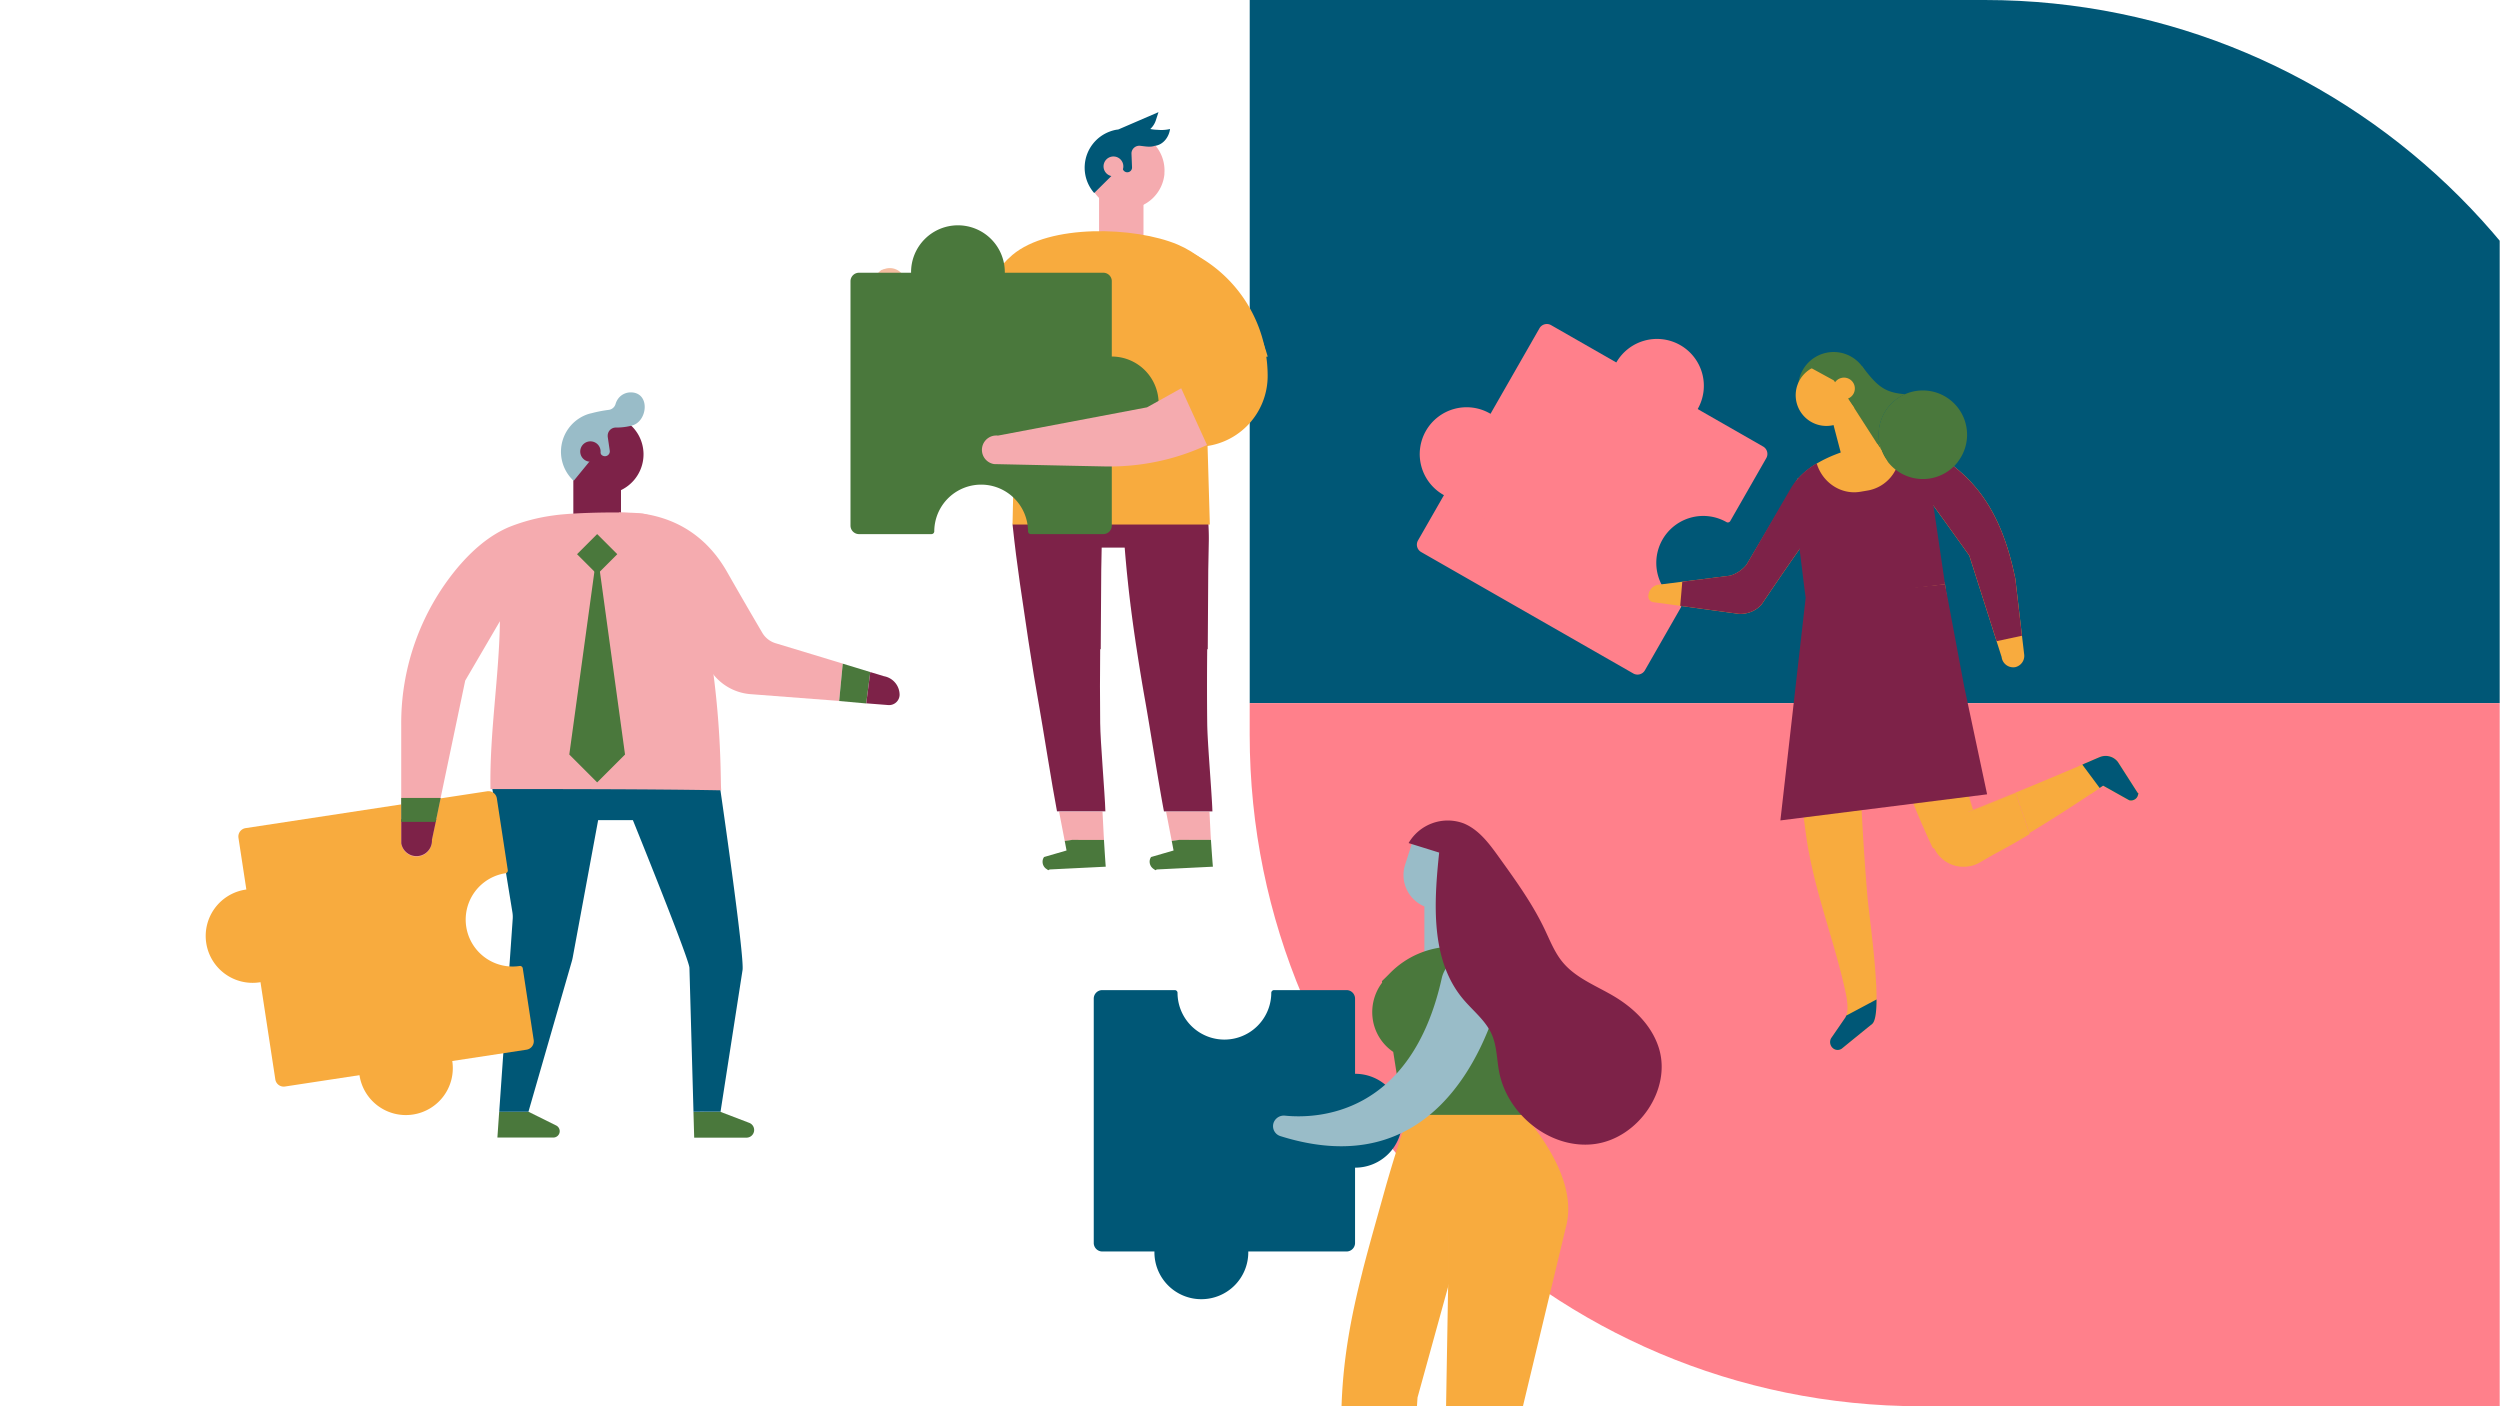 <?xml version="1.0" encoding="UTF-8"?><svg id="Layer_1" data-name="Layer 1" xmlns="http://www.w3.org/2000/svg" xmlns:xlink="http://www.w3.org/1999/xlink" viewBox="0 0 960 540"><defs><style>.cls-1{fill:none;}.cls-2{clip-path:url(#clip-path);}.cls-3{clip-path:url(#clip-path-2);}.cls-4{fill:#005776;}.cls-5{fill:#ff808b;}.cls-6{fill:#4a783c;}.cls-7{fill:#7d2248;}.cls-8{fill:#99bcc8;}.cls-9{fill:#f5abaf;}.cls-10{fill:#f8ab3e;}.cls-11{fill:#ffacea;}.cls-12{fill:#f5bda0;}</style><clipPath id="clip-path"><rect class="cls-1" x="0.26" width="959.62" height="540"/></clipPath><clipPath id="clip-path-2"><rect class="cls-1" x="479.88" width="480" height="540"/></clipPath></defs><g class="cls-2"><g class="cls-3"><path class="cls-4" d="M479.89,270V0H762.08c142.41,0,257.86,115.44,257.86,257.85V270Z"/><path class="cls-5" d="M1019.94,270V540H737.74c-142.41,0-257.86-115.45-257.86-257.86V270Z"/></g><path class="cls-6" d="M202.92,426.9h0l.15.08,10.49,5.2a2.46,2.46,0,0,1,1.37,2.19,2.4,2.4,0,0,1-.72,1.73,2.43,2.43,0,0,1-1.72.72H191l.68-9.84v-.09"/><path class="cls-6" d="M276.72,426.9l0,.12.12,0,10.88,4.16a2.94,2.94,0,0,1-1.05,5.68H266.57l-.28-9.84v-.09"/><path class="cls-4" d="M266.29,426.9v-.26l-1.55-55c-.1-3.38-21.72-56.72-21.72-56.72H229.69l-9.77,52.77c-.1.5-.21,1-.36,1.5L203,426.64l-.08.26h-11.2v-.26l5.16-73.76a11.31,11.31,0,0,0-.12-2.6l-8-49.17,87.61.4s9.69,66.43,8.75,71.1l-8.39,54,0,.26Z"/><rect class="cls-7" x="220.16" y="179.48" width="18.3" height="18.27"/><path class="cls-7" d="M247.11,174.12A15.26,15.26,0,0,1,223.17,187a13.5,13.5,0,0,1-1.9-1.58,15.24,15.24,0,0,1,3.81-24.61,14.83,14.83,0,0,1,2.62-1h0a15.68,15.68,0,0,1,3.77-.56c.32,0,.64,0,1,0a15.09,15.09,0,0,1,7.39,2.25A15.24,15.24,0,0,1,247.11,174.12Z"/><path class="cls-8" d="M242.5,150.68a6,6,0,0,0-5,2.25,6.53,6.53,0,0,0-1.13,2.23,3.14,3.14,0,0,1-2.62,2.23,50.44,50.44,0,0,0-6.63,1.29l-.62.14,0,0a14.46,14.46,0,0,0-2.63,1,15.24,15.24,0,0,0-3.81,24.6,1.6,1.6,0,0,0,.24.22l9.64-11.8.52,1s0,.11.06.11l.1.2a1.87,1.87,0,0,0,3.52-1.13l-.78-5.34v-.32a3.11,3.11,0,0,1,3-3.18,23.83,23.83,0,0,0,5.86-.65,2.82,2.82,0,0,0,.3-.09C248.63,162.06,249.86,151,242.5,150.68Z"/><path class="cls-7" d="M230.63,173.3a3.91,3.91,0,1,1-4-3.82A3.91,3.91,0,0,1,230.63,173.3Z"/><path class="cls-9" d="M270.81,253.49l-.06-.16-33.12-56.55,9.46.49c14.22,2.17,25,9.86,32.12,22.37,5.12,9,10.73,18.63,13.52,23.36a8.91,8.91,0,0,0,5.1,4l25.79,7.82-1.38,14.34-33.86-2.59A20.26,20.26,0,0,1,270.81,253.49Z"/><polygon class="cls-6" points="322.24 269.19 323.62 254.85 334.19 258.07 332.63 270.13 322.24 269.19"/><path class="cls-7" d="M334.19,258.07l5.26,1.6a7.3,7.3,0,0,1,6,7.18v0a4.05,4.05,0,0,1-4.44,3.89l-8.37-.66Z"/><path class="cls-10" d="M94.31,318l92.76-14.15a3.26,3.26,0,0,1,3.72,2.74l4.2,27.52a1.08,1.08,0,0,1-.86,1.21,18,18,0,0,0,5.43,35.62,1.06,1.06,0,0,1,1.18.89l4.2,27.52a3.28,3.28,0,0,1-2.74,3.73l-92.76,14.14a3.26,3.26,0,0,1-3.72-2.74L91.57,321.73A3.28,3.28,0,0,1,94.31,318Z"/><path class="cls-10" d="M97,341.33h0a18,18,0,0,1,18,18v18a0,0,0,0,1,0,0H79a0,0,0,0,1,0,0v-18A18,18,0,0,1,97,341.33Z" transform="translate(-243.61 509.47) rotate(-98.67)"/><path class="cls-10" d="M155.82,392.11h0a18,18,0,0,1,18,18v18a0,0,0,0,1,0,0H137.78a0,0,0,0,1,0,0v-18A18,18,0,0,1,155.82,392.11Z" transform="translate(371.7 792.12) rotate(171.33)"/><path class="cls-9" d="M465,322.52c.21,3.43.43,6.87.68,10.28h0c-.3-4-.57-8.08-.8-12.14-.17-3-.31-6-.45-9H447.77q1.11,5.65,2.18,11.31h0l2.79-.41Z"/><path class="cls-11" d="M442,329.09l8.62-2.5h0l-8.63,2.5a5.08,5.08,0,0,0-.3.52,3.22,3.22,0,0,0-.28,1.29,3.32,3.32,0,0,1,.29-1.3A2.62,2.62,0,0,1,442,329.09Z"/><path class="cls-11" d="M442.47,333.3a3.07,3.07,0,0,1-.78-1.12,3.17,3.17,0,0,0,.77,1.12,3.56,3.56,0,0,0,.53.41,2.26,2.26,0,0,1,.38.27,2.26,2.26,0,0,0-.38-.27A2.93,2.93,0,0,1,442.47,333.3Z"/><path class="cls-7" d="M465.57,311.62c-.22-7.14-1.95-26.79-2-34q-.15-14.1,0-28.32h.21l.19-30.42c.08-3.66.14-7.33.21-11,.16-8.66-1.38-17.29-1.25-25.9a29.57,29.57,0,0,0-3.4.24c-1.36.12-2.72.29-4.07.51-.19,0-2.44.62-2.37.55-1.81.6-3.55,1.32-5.32,2.09l-.41.16-.38.28c-.7.5-1.45.93-2.16,1.42-4.42,3-8.57,6.37-12.79,9.63.08.39.14.78.18,1.15a14.12,14.12,0,0,1-.75,5.81c0,.46,0,.92.08,1.38.06.8.11,1.6.16,2.39q.28,4.31.69,8.63c.23,2.61.5,5.22.78,7.83.05.5.1,1,.16,1.52.25,2.27.51,4.53.8,6.81,0,.26.07.53.1.8q.78,6.25,1.71,12.46c.17,1.22.36,2.43.55,3.65h0q1.56,10.28,3.38,20.51c1.74,9.78,5.2,32,7.09,41.79h18.64Z"/><path class="cls-6" d="M465,322.52H452.74l-2.79.41h0c.24,1.22.46,2.44.7,3.66h0l-8.62,2.5a2.62,2.62,0,0,0-.3.51,3.22,3.22,0,0,0,0,2.58,3.07,3.07,0,0,0,.78,1.12,2.93,2.93,0,0,0,.52.41,2.26,2.26,0,0,1,.38.27c.32.27.08.23.84-.11l21.5-1.06h0C465.46,329.39,465.24,326,465,322.52Z"/><path class="cls-9" d="M423.82,320.66c-.17-3-.32-6-.46-9H406.68q1.1,5.65,2.18,11.31h0l2.79-.41h12.29c.21,3.43.42,6.87.68,10.28h0C424.32,328.78,424.05,324.72,423.82,320.66Z"/><path class="cls-11" d="M400.93,329.09l8.62-2.5h0l-8.62,2.5a2.94,2.94,0,0,0-.3.52,3.18,3.18,0,0,0-.28,1.31,3,3,0,0,1,.58-1.83Z"/><path class="cls-11" d="M401.37,333.3a3.17,3.17,0,0,1-.77-1.12,3,3,0,0,0,.77,1.12,3.11,3.11,0,0,0,.53.41,2.45,2.45,0,0,1,.39.27,2.45,2.45,0,0,0-.39-.27A2.68,2.68,0,0,1,401.37,333.3Z"/><path class="cls-7" d="M424.47,311.62c-.21-7.14-1.94-26.79-2-34q-.16-14.1,0-28.32h.21l.2-30.42.21-11q.24-13,.45-25.92c-1.7,0-3.41.11-5.1.26q-2.06.18-4.08.51c-.18,0-2.43.62-2.36.55-1.82.6-3.56,1.32-5.32,2.09l-.41.16-.38.28c-.71.5-1.45.93-2.16,1.42-4.42,3-7.76-2.17-12,1.08.08.39-2.93,12.92-2.89,13.3,1.67,15.91,3.67,28.14,6,44,.18,1.22.37,2.43.57,3.65q1.56,10.28,3.38,20.51c1.74,9.78,5.21,32,7.1,41.79h18.63Z"/><path class="cls-6" d="M411.65,322.52l-2.79.41h0l.69,3.66h0l-8.62,2.5a3,3,0,0,0-.58,1.83,3.28,3.28,0,0,0,1,2.38,2.68,2.68,0,0,0,.53.41,2.45,2.45,0,0,1,.39.27c.3.27.07.23.83-.11l21.5-1.06h0c-.26-3.41-.47-6.85-.68-10.28Z"/><rect class="cls-7" x="406.63" y="185.4" width="47.45" height="24.88"/><polygon class="cls-9" points="439.1 70.13 439.1 92.94 422.04 92.94 422.04 75.91 439.1 70.13"/><path class="cls-10" d="M388.81,201.43h75.77L462.8,140.2l24-3.27c-3.27-11.59-8.23-19.19-16.11-28.5-5.33-6.27-11.4-11.54-18.52-14.54-16.35-6.87-49.18-8-63.4,4-11,9.29-15,25.56-20.56,39.09h22Z"/><path class="cls-12" d="M368.21,136.93l0,0L347,106.1a6.07,6.07,0,0,0-7.07-2.89l-.58.17c-1,.27,1-.36,0,0-.45.16-.73.25-.94.31a1.31,1.31,0,0,1-.2.18l0,0a6.12,6.12,0,0,0-1.86,7.41l24.05,51.27a7.2,7.2,0,0,0,12.05,1.55L390.23,137Z"/><path class="cls-9" d="M447.16,66.66a14.81,14.81,0,0,1-24.41,10,13.67,13.67,0,0,1-1.68-1.72,14.8,14.8,0,0,1,6.18-23.37,14.12,14.12,0,0,1,2.64-.72h0a15.61,15.61,0,0,1,3.69-.15c.31,0,.63.06.94.11a14.78,14.78,0,0,1,12.6,15.86Z"/><path class="cls-4" d="M416.56,63.18a14.78,14.78,0,0,1,9.59-12.66,13.72,13.72,0,0,1,2.64-.72h0l.61-.07a48.75,48.75,0,0,1,6.54-.57,3.27,3.27,0,0,0,2-.86q.5.23,1,.42a16.21,16.21,0,0,0,5.6,1.13,14.49,14.49,0,0,0,4.75-.31c-.37,3-2.54,6-5.69,6.44,0,0,0,0-.14,0-1.77.67-3.9.18-5.72,0a3,3,0,0,0-3.25,2.75l0,.32.21,5.23a1.82,1.82,0,0,1-3.51.73l-.08-.2s0-.11,0-.11l-.4-1L420.17,74.12c-.06-.07-.14-.15-.2-.23A14.74,14.74,0,0,1,416.56,63.18Z"/><path class="cls-4" d="M443.64,56l-.14,0C443.21,56.22,443.57,56,443.64,56Z"/><path class="cls-9" d="M431.35,64.19a3.8,3.8,0,1,1-3.48-4.09A3.8,3.8,0,0,1,431.35,64.19Z"/><path class="cls-4" d="M429.43,49.72l15.43-6.66-1,3.1a7.85,7.85,0,0,1-9.95,5.06Z"/><path class="cls-10" d="M430.57,91.25l5.8.27a52.9,52.9,0,0,1,50.41,52.84h0a27.21,27.21,0,0,1-27.21,27.21h-15.7Z"/><path class="cls-6" d="M326.59,108v93.83a3.27,3.27,0,0,0,3.27,3.27H357.7a1.08,1.08,0,0,0,1.06-1,18,18,0,0,1,36,0,1.08,1.08,0,0,0,1.06,1h27.84a3.27,3.27,0,0,0,3.27-3.27V108a3.26,3.26,0,0,0-3.27-3.27H329.86A3.27,3.27,0,0,0,326.59,108Z"/><path class="cls-6" d="M349.86,86.44h36.09a0,0,0,0,1,0,0v18a18,18,0,0,1-18,18h0a18,18,0,0,1-18-18v-18A0,0,0,0,1,349.86,86.44Z" transform="translate(735.8 208.96) rotate(-180)"/><path class="cls-6" d="M408.92,136.9H445a0,0,0,0,1,0,0v18a18,18,0,0,1-18,18h0a18,18,0,0,1-18-18v-18A0,0,0,0,1,408.92,136.9Z" transform="translate(272.01 581.91) rotate(-90)"/><path class="cls-9" d="M453.58,149.1l-4.32,2.42-8.81,4.9-57.23,10.85a5.52,5.52,0,0,0-1.47,10.94l29.76.64,12.55.26a89.88,89.88,0,0,0,24.72-2.91,87.07,87.07,0,0,0,14.72-5.32Z"/><path class="cls-5" d="M545.75,212l81.43,46.61a3.26,3.26,0,0,0,4.46-1.21l13.83-24.16a1.07,1.07,0,0,0-.37-1.43A18,18,0,0,1,663,200.5a1.07,1.07,0,0,0,1.42-.41l13.83-24.16a3.27,3.27,0,0,0-1.21-4.46l-81.43-46.62a3.27,3.27,0,0,0-4.46,1.22L544.53,207.5A3.27,3.27,0,0,0,545.75,212Z"/><path class="cls-5" d="M545.14,156.3h36.09a0,0,0,0,1,0,0v18a18,18,0,0,1-18,18h0a18,18,0,0,1-18-18v-18a0,0,0,0,1,0,0Z" transform="translate(994.27 -227.82) rotate(119.79)"/><path class="cls-5" d="M618.28,130.11h36.09a0,0,0,0,1,0,0v18a18,18,0,0,1-18,18h0a18,18,0,0,1-18-18v-18A0,0,0,0,1,618.28,130.11Z" transform="translate(1114.97 592.85) rotate(-150.21)"/><path class="cls-10" d="M634.93,231.24l10.27,1.4,22.59,3.09a11.06,11.06,0,0,0,8.58-3.5S696,203,697.65,202.17l.11-.16s0,0,0-.06c.25-.57.57-1.14.83-1.71s.48-1.29.62-1.67a8,8,0,0,1,.39-1.8c0-.23,0-.48,0-.69a.21.21,0,0,1,0-.08c-.07.18-.21,0-.13-.84-.25-.72-.5-1.42-.78-2.12l-.08-.17a7.06,7.06,0,0,1-.41-.65s0,0,0,.06l-.21-.33a29.61,29.61,0,0,0-1.79-2.45,66.31,66.31,0,0,0-5.65-6.07l-19.92,33.46a12.85,12.85,0,0,1-6.22,4.17L646,223.38l-9.5,1.19a4.65,4.65,0,0,0-3.32,3.06s0,0,0,.06C632.56,229.5,633.35,231.07,634.93,231.24Z"/><path class="cls-10" d="M697.06,259c3.76-.54,7.6-.74,11.48-1,4.75-.29,9.47-.56,14.22-.79l7-1.46c.05.39.13.78.18,1.18,4.86-.17,9.71-.26,14.58-.26l.65,0c2.23-.75,4.43-1.56,6.58-2.44-1.89-10.05-3.55-20-4.87-29.87-.28-2.12-11.09-14.61-11.36-16.75a3.36,3.36,0,0,1,1.83-3.8c2.62-1.44-2.19,1.4-2.58-3.26,0,0,5.32-9.48,5.53-9.21,2,2.48,15.9,22,15.9,22l8.14,25.54,2.34,7.33,1.94,6.07a4.49,4.49,0,0,0,5.25,3.9,2.23,2.23,0,0,0,.44-.13,4.44,4.44,0,0,0,3-4.52l-.87-7.41-2.55-21.93c-3.45-16.69-9.43-31.49-22.36-42.09-4.65-3.83-7.53-7.33-12.47-8.91-.51-.17-1.06-.3-1.64-.43a36.54,36.54,0,0,0-6-.74c-.53,0-1.07-.05-1.61-.05-10.23-.19-23,2.57-32.11,8a31.4,31.4,0,0,0-6.6,5.12c2.61,9.39,4.46,19.13,4.21,28.79,1.29,5.42,2.72,10.81,3.6,16.37,1.6,10.09-3.36,21.06-1.88,29.88C697,258.38,697,258.66,697.06,259Z"/><path class="cls-7" d="M693.55,230.92l1.72-.21,51.62-6.35-7.84-53.15a15.25,15.25,0,0,0-1.65-.44,39.53,39.53,0,0,0-7.65-.79l-.26,4.34a14.87,14.87,0,0,1-12.07,14l-3,.51c-7.35,1.27-14.56-3.4-16.81-10.9h0a28,28,0,0,0-8.3,7.14c-.43.58-.84,1.17-1.22,1.78l4.92,40Z"/><path class="cls-7" d="M730,192.06l7.36,11.74c2.62-1.44,6.07,6.2,5.68,1.54,0,0-2.94-14.28-2.73-14,2,2.48,15.9,22,15.9,22l8.14,25.54,2.34,7.33,9.74-2.09-2.55-21.93c-3.45-16.69-9.43-31.49-22.36-42.09-4.65-3.83-7.53-7.33-12.47-8.91-.51-.17-1.06-.3-1.64-.43a36.54,36.54,0,0,0-6-.74Z"/><path class="cls-10" d="M755.87,311.66l.06.09,1.75-.69.09,0c5.58-2.2,11-4.41,16.24-6.57l5.3,15.39q9.33-5.64,19.27-12.17c1.38-.9,2.76-1.8,4.15-2.73,1.17-.77,2.34-1.56,3.54-2.37l1.33-.88,10,5.6a2.72,2.72,0,0,0,2.15-.32.27.27,0,0,0,.14-.08,2.58,2.58,0,0,0,1.08-1.55c.2-.83.42-.36-.18-1l-7.51-11.73a5.92,5.92,0,0,0-7.11-1.83c-.74.3-1.45.62-2.2.93-1.11.49-2.23,1-3.34,1.43l-1,.45-1.44.61-3.69,1.56c-12,5.08-24.27,10.17-36.75,15.13l-1.56-4.83,0-.06q-4.6-14.34-8.73-28.76c3.22,11.43,6.68,22.75,10.22,33.67h0C757.07,311.2,756.47,311.42,755.87,311.66Z"/><path class="cls-10" d="M749,333.49c-.16-.63-.32-1.27-.45-1.93h0C748.64,332.22,748.8,332.86,749,333.49Z"/><path class="cls-10" d="M756.92,332.49l.11,0C756.61,332.66,756.53,332.69,756.92,332.49Z"/><path class="cls-10" d="M722.92,271.48c.18-.28.34-.57.5-.86,0-.07.09-.14.13-.22a9.57,9.57,0,0,0,.47-1l0-.09a10.35,10.35,0,0,0,.62-2.37h0l5.29-1.27c4.46-1.06,8.94-2.15,13.38-3.34,1.14,4.38,3.36,6.56,4.59,10.93,3.37,12,6,26.22,9.71,37.73h0l-1.76.7.06.09,1.74-.69.09,0c5.58-2.21,11-4.41,16.24-6.58l5.3,15.39.12.36c-4.12,2.58-9.4,5.5-13.84,7.86v0l-5.37,3.1a12.31,12.31,0,0,1-3.2,1.28l-.11,0a12.51,12.51,0,0,1-8.4-.93h0a12.36,12.36,0,0,1-5.72-5.73h0l-.57-.21q-1.51-3.18-2.94-6.41A274.84,274.84,0,0,1,722.92,271.48Z"/><path class="cls-10" d="M798.18,294.24l4.55,10.7c1.17-.77,2.34-1.56,3.54-2.37l1.33-.88,10,5.6a2.72,2.72,0,0,0,2.15-.32.27.27,0,0,0,.14-.08,2.58,2.58,0,0,0,1.08-1.55c.2-.83.42-.36-.18-1l-7.51-11.73a5.92,5.92,0,0,0-7.11-1.83c-.74.3-1.45.62-2.2.93-1.11.49-2.23,1-3.34,1.43l-1,.45Z"/><path class="cls-10" d="M704.24,402.79a2.77,2.77,0,0,0,3-.11s8-6.53,11.64-9.46c.91-.73,1.4-2.86,1.6-5.85.08-1.09.11-2.29.11-3.58v-1.05c0-.92,0-1.9-.08-2.9,0-.76,0-1.53-.09-2.32-.29-5.53-.9-11.76-1.52-17.36-.1-.86-.2-1.71-.28-2.55-.07-.57-.14-1.12-.2-1.66-.09-.73-.18-1.44-.25-2.13s-.17-1.36-.23-2-.16-1.26-.22-1.84c-.28-2.31-.49-4.17-.6-5.32,0-.29,0-.6-.07-.92-1-11.91-2.83-37.41-3-57.82,0-.37.1-.71.16-1v-.24a.55.55,0,0,1-.17,0c0-9.32.27-17.45,1.2-22.56l-11.7,10.18c-.88-.24-1.25-.05-1.28.37-4,1.27-8.14,4-12.17,4.75-2.51.51,3.24,42.28,3.83,45.9,3.19,20,10.52,38.09,14.76,57.63a31.76,31.76,0,0,1,.74,5.05,13.52,13.52,0,0,1,0,1.69,7.79,7.79,0,0,1-.46,2.36,3.59,3.59,0,0,1-.32.72l-5.35,7.78a2.49,2.49,0,0,0-.4.86A3.08,3.08,0,0,0,704.24,402.79Z"/><path class="cls-6" d="M751.88,177.29A17,17,0,0,1,728,180.41a17.12,17.12,0,0,1-5.5-7.38c0-.11-.09-.21-.13-.32a17,17,0,1,1,29.47,4.58Z"/><path class="cls-6" d="M697.5,160.7a13.62,13.62,0,1,0-5.29-18.53A13.61,13.61,0,0,0,697.5,160.7Z"/><path class="cls-6" d="M731.56,151.38a17,17,0,0,0-9.15,21.33c-.36-.55-.72-1.06-1.06-1.54l-.05-.07c-4.93-6.81-8.54-7.8-17.42-8.65l-1-.09.66-1.19,4.68-8.49,6.71-12.17C720.67,148,723.33,150.74,731.56,151.38Z"/><path class="cls-10" d="M690,155a11.79,11.79,0,1,0,8.11-14.57,5.88,5.88,0,0,0-.71.23A11.78,11.78,0,0,0,690,155Z"/><path class="cls-6" d="M694.47,140.21a24.65,24.65,0,0,0,3.57-1.66,4.27,4.27,0,0,0,1.92-.12,4.32,4.32,0,0,0,1.21-.54l5.65,1.89a11.77,11.77,0,0,1,7.32,17.78c-.35.71,1.17,2.12.68,2.75l-10.68-14.26-9-4.92c-.36-.23-.71.26-1,0C694.21,141.06,694.36,140.25,694.47,140.21Z"/><path class="cls-10" d="M724.87,177.21l-17,.46-4-15.22-.34-1.28-.46-1.75,5.14-6.74.67-.88,12.41,19.3.05.07,1.19,1.86A16.4,16.4,0,0,0,724.87,177.21Z"/><path class="cls-10" d="M704.08,150.32a4.17,4.17,0,1,0,2.86-5.15A4.17,4.17,0,0,0,704.08,150.32Z"/><polygon class="cls-7" points="763.05 305.02 683.67 315.04 693.34 229.86 746.89 224.35 754.27 263.73 763.05 305.02"/><path class="cls-7" d="M645.2,232.64l22.59,3.09a11.06,11.06,0,0,0,8.58-3.5S696,203,697.65,202.17l.11-.16s0,0,0-.06c.25-.57.57-1.14.83-1.71s.48-1.29.62-1.67a8,8,0,0,1,.39-1.8c0-.23,0-.48,0-.69a.21.21,0,0,1,0-.08c-.07.18-.21,0-.13-.84-.25-.72-.5-1.42-.78-2.12l-.08-.17a7.06,7.06,0,0,1-.41-.65s0,0,0,.06l-.21-.33a29.61,29.61,0,0,0-1.79-2.45c-1.75-2.16-6.15-.73-8.15-2.64l-17.42,30a12.85,12.85,0,0,1-6.22,4.17L646,223.38Z"/><path class="cls-4" d="M799.62,293.63l6.65,8.94,1.33-.88,10,5.6a2.72,2.72,0,0,0,2.15-.32.27.27,0,0,0,.14-.08,2.58,2.58,0,0,0,1.08-1.55c.2-.83.42-.36-.18-1l-7.51-11.73a5.92,5.92,0,0,0-7.11-1.83c-.74.3-1.45.62-2.2.93-1.11.49-2.23,1-3.34,1.43Z"/><path class="cls-4" d="M704.24,402.79a2.77,2.77,0,0,0,3-.11s8-6.53,11.64-9.46c.91-.73,1.4-2.86,1.6-5.85.08-1.09.11-2.29.11-3.58L708.94,390a3.59,3.59,0,0,1-.32.72l-5.35,7.78a2.49,2.49,0,0,0-.4.86A3.08,3.08,0,0,0,704.24,402.79Z"/><path class="cls-9" d="M277,303.47h-.9C250.44,303,214,303,188.34,303c-.38-21.74,3.36-43.31,3.62-64.44l-13.32,22.8L171,297.8l-1.8,8.6-1.44,6.9-.25,1.27-.23,1-1.45,6.91a5.92,5.92,0,0,1-11.76,1.35l0-8.26V306.4l0-8.68,0-19.27a93.22,93.22,0,0,1,21.67-60.51c5.7-6.73,12.21-12.39,19.85-15.6a71.35,71.35,0,0,1,16.85-4.4h0c8.72-1.29,30.86-1.51,34.72-.62,23.34,5.36,21.7,30.32,24.62,47C277.63,278.09,276.49,302.67,277,303.47Z"/><path class="cls-7" d="M165.86,322.49a5.93,5.93,0,0,1-11.76,1.36l0-9.28h13.45Z"/><polygon class="cls-6" points="169.22 306.4 167.79 313.3 167.52 314.57 167.31 315.59 154.07 315.59 154.07 313.12 154.06 306.4 169.22 306.4"/><rect class="cls-6" x="223.84" y="207.36" width="10.93" height="10.93" transform="translate(541.94 201.16) rotate(135)"/><polygon class="cls-6" points="229.31 300.44 240.01 289.74 229.31 211.79 218.61 289.74 229.31 300.44"/><path class="cls-4" d="M420,477.3V383.47a3.27,3.27,0,0,1,3.27-3.27h27.84a1.06,1.06,0,0,1,1.06,1,18,18,0,0,0,36,0,1.08,1.08,0,0,1,1.07-1h27.83a3.27,3.27,0,0,1,3.27,3.27V477.3a3.27,3.27,0,0,1-3.27,3.27H423.25A3.28,3.28,0,0,1,420,477.3Z"/><path class="cls-4" d="M461.29,462.81h0a18,18,0,0,1,18,18v18a0,0,0,0,1,0,0H443.25a0,0,0,0,1,0,0v-18A18,18,0,0,1,461.29,462.81Z" transform="translate(922.59 961.7) rotate(180)"/><path class="cls-4" d="M520.35,412.34h0a18,18,0,0,1,18,18v18a0,0,0,0,1,0,0H502.31a0,0,0,0,1,0,0v-18A18,18,0,0,1,520.35,412.34Z" transform="translate(950.74 -89.97) rotate(90)"/><path class="cls-10" d="M516.69,641.21h22.64a2.33,2.33,0,0,0,2.26-2.4v-5.17l0-1.55v-.38l-.33-13.09.07-2,2.18-66.4c.25-4.52.51-9,.82-13.57l11.77-42.62h0l9.2-33.29a111.86,111.86,0,0,1,20.89-25.47c-.89-.35-1.78-.72-2.68-1-1.75-.64-3.47-1.23-5.14-1.77l2.5-1.07a65,65,0,0,1-6.73-10.1l-1.45.22c-5.65.86-11.79,1.7-17,2.38-5.65.75-10.25,1.31-12,1.53l-.8.09a1.17,1.17,0,0,0-.23.11c-2.52,1.95-9.77,27.3-10.78,30.88-3.06,11.06-6.08,21.43-8.69,31.7a3.58,3.58,0,0,1-.09.35l0,.08c-4.39,17.26-7.61,34.21-8,53.48-.31,14.43,5.86,43.37,6.76,49.77.54,3.73,2.14,15.08,3.39,24.75.94,7.12,1.68,13.34,1.68,15v.2l-.67.25-4.18,1.55-6.1,2.27a2.62,2.62,0,0,0-1.67,2A2.67,2.67,0,0,0,516.69,641.21Z"/><polygon class="cls-11" points="560.58 576.91 555.17 547.24 556.06 494.04 556.32 478.56 556.47 470.39 555.17 547.24 560.58 576.91"/><path class="cls-10" d="M555.17,547.24l5.42,29.67,6,32.85,1.26,6.91.81,4.42,2.19,10.62.06.38.05.18H585.3l0-.18v-.38l-.86-15,0-.52-.18-6.39-1.52-54.41a34.46,34.46,0,0,1,.85-10.32l17.68-73.71c3.76-13.71-4.48-28.49-13-39.54l-11.51-14.94-4,4.71L557,439.85l-.52,30.54-.4,23.68h0Z"/><path class="cls-8" d="M543.27,320.41c-.47,1.55-2.1,6.64-3.71,11.65a13.05,13.05,0,0,0,7.4,16h0v17.64l33.22,1.84-5.53-31.48-9.23-12.92Z"/><path class="cls-6" d="M538.82,428.1,535,403.93a18.37,18.37,0,0,1-7.9-12.83,18.81,18.81,0,0,1,3.65-13.78l-.09-.55c1-1,2.06-2,3.11-3.09a33.94,33.94,0,0,1,23.5-10.16l25.65-.52a10.76,10.76,0,0,1,1,4.24L585,428.1Z"/><path class="cls-8" d="M489.07,431.12a4.19,4.19,0,0,1,4.44-2.7c11.92,1.18,48.31.23,60.11-52.73a11.2,11.2,0,0,1,14.57-8.19l.89.31a11.17,11.17,0,0,1,7.16,13.46c-6.1,22.57-26.56,73.26-84.55,55A4,4,0,0,1,489.07,431.12Z"/><path class="cls-7" d="M540.9,323.74a17.4,17.4,0,0,1,21.17-7.55c5.77,2.37,9.72,7.67,13.36,12.73,6.47,9,13,18,17.75,28,2.06,4.33,3.83,8.88,6.89,12.57,5.12,6.19,13.07,9.09,19.95,13.23,7.48,4.51,14.12,11,16.86,19.34,5.31,16.1-7.68,35-24.49,37.24s-33.66-11.21-36.75-27.89c-.89-4.75-.84-9.75-2.79-14.18-2.36-5.39-7.29-9.13-11.06-13.64-12.51-15-11.19-36.76-9.15-56.2Z"/></g></svg>